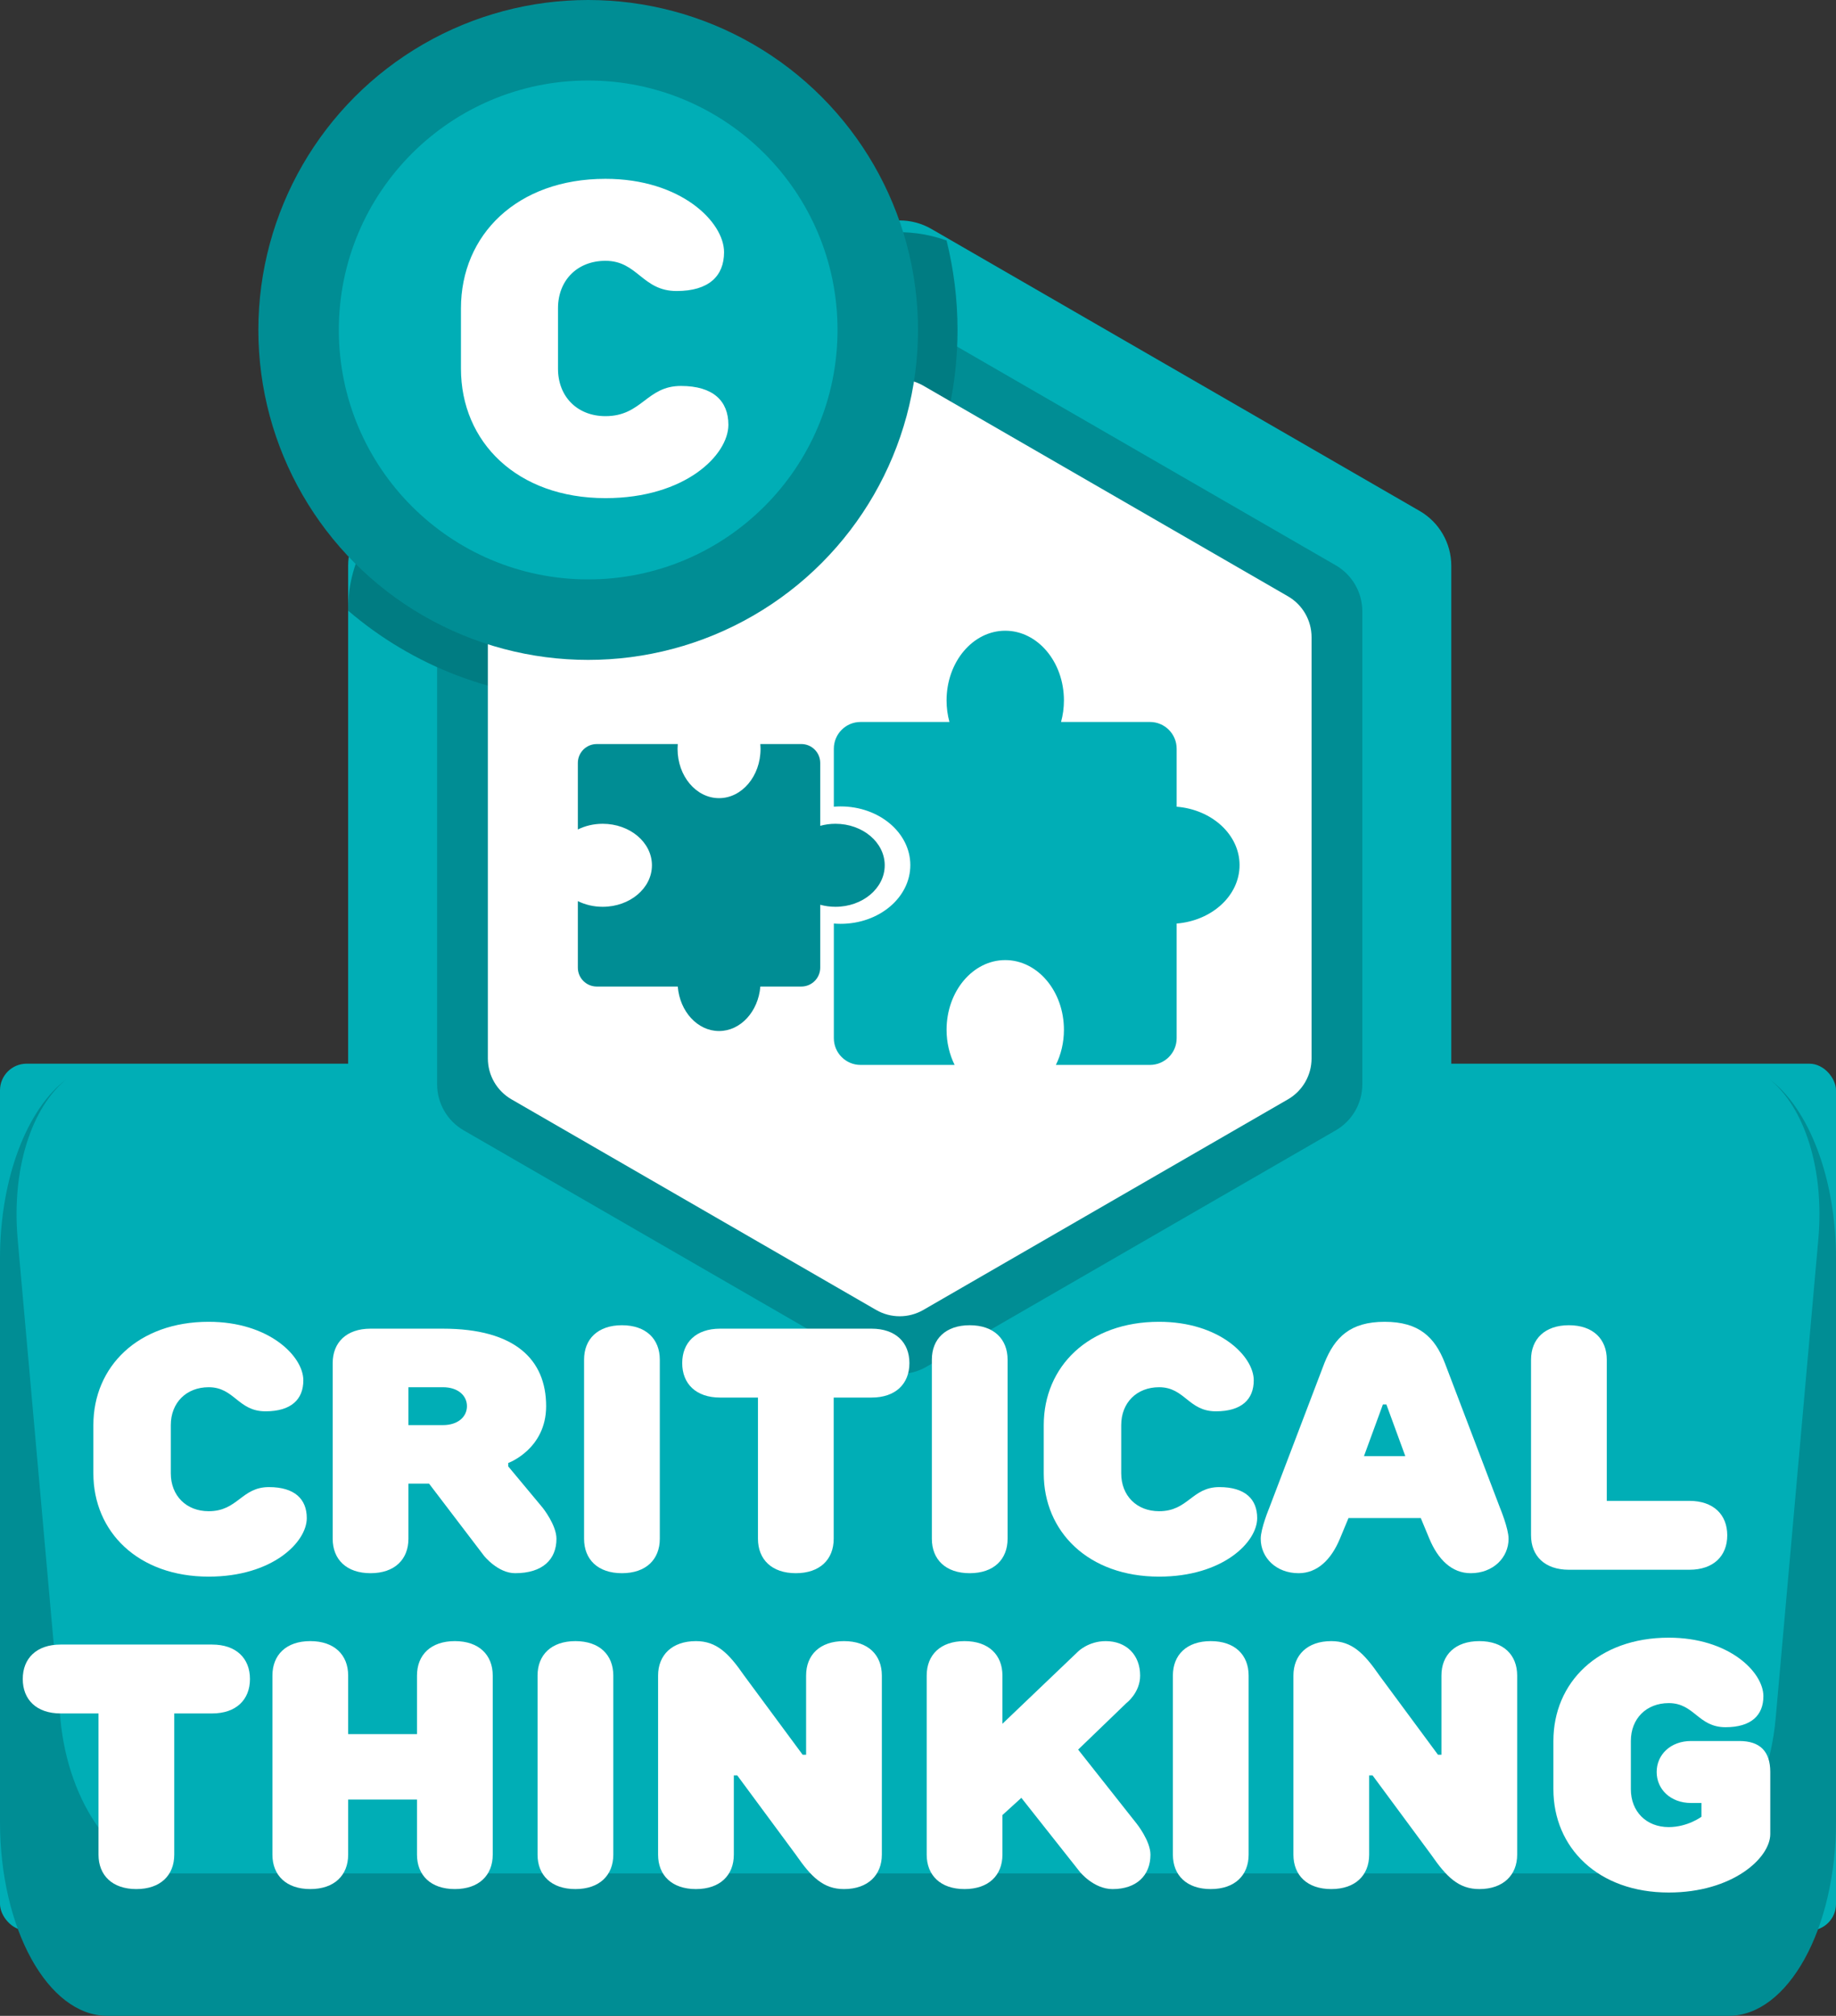 <svg xmlns="http://www.w3.org/2000/svg" id="OBJECTS" viewBox="0 0 347.882 381.804"><rect x="0" y="0" width="347.882" height="381.804" fill="#333333" stroke="none"/><g><rect y="201.465" width="347.882" height="164.198" rx="5.043" ry="5.043" fill="#00aeb6"></rect><path d="m335.334,204.447c6.533,5.297,10.391,16.906,9.197,30.301l-8.088,90.775c-1.453,16.301-10.981,29.303-21.306,29.303H32.745c-10.325,0-19.854-13.002-21.306-29.303L3.351,234.748c-1.193-13.395,2.664-25.003,9.197-30.301-7.364,5.525-12.549,18.623-12.549,33.927v106.687c0,20.292,9.106,36.743,20.338,36.743h307.206c11.232,0,20.338-16.451,20.338-36.743v-106.687c0-15.304-5.184-28.401-12.549-33.927Z" fill="#008d94"></path><path d="m101.158,201.465l48.614,53.702c14.956,16.521,33.383,16.521,48.339,0l48.614-53.702H101.158Z" fill="#008d94"></path></g><g><path d="m274.989,214v-106.84c0-4.282-2.285-8.24-5.993-10.381l-92.526-53.42c-3.709-2.141-8.278-2.141-11.987,0l-92.526,53.42c-3.709,2.141-5.993,6.098-5.993,10.381v106.84c0,4.282,2.285,8.24,5.993,10.381l92.526,53.42c3.709,2.141,8.278,2.141,11.987,0l92.526-53.42c3.709-2.141,5.993-6.098,5.993-10.381Z" fill="#00aeb6"></path><path d="m258.127,205.381v-89.602c0-3.592-1.916-6.91-5.026-8.706l-77.598-44.801c-3.11-1.796-6.942-1.796-10.053,0l-77.598,44.801c-3.11,1.796-5.026,5.114-5.026,8.706v89.602c0,3.592,1.916,6.91,5.026,8.706l77.598,44.801c3.11,1.796,6.942,1.796,10.053,0l77.598-44.801c3.11-1.796,5.026-5.114,5.026-8.706Z" fill="#008d94"></path><path d="m157.39,47.454l-78.341,45.23c-8.098,4.675-13.086,13.316-13.086,22.666v.308c12.234,10.477,28.114,16.82,45.484,16.82,38.651,0,69.983-31.333,69.983-69.983,0-5.844-.727-11.516-2.077-16.942-7.181-2.594-15.218-1.993-21.964,1.902Z" fill="#007c82"></path><path d="m248.514,200.467v-79.775c0-3.198-1.706-6.152-4.475-7.751l-69.087-39.887c-2.769-1.599-6.181-1.599-8.95,0l-69.087,39.887c-2.769,1.599-4.475,4.553-4.475,7.751v79.775c0,3.198,1.706,6.152,4.475,7.751l69.087,39.887c2.769,1.599,6.181,1.599,8.95,0l69.087-39.887c2.769-1.599,4.475-4.554,4.475-7.751Z" fill="#fff"></path><g><path d="m159.281,152.737c-.435,0-.863.02-1.287.055v-10.984c0-2.797,2.268-5.065,5.065-5.065h16.84c-.351-1.285-.546-2.653-.546-4.077,0-7.293,4.978-13.205,11.119-13.205s11.119,5.912,11.119,13.205c0,1.424-.195,2.792-.546,4.077h16.84c2.797,0,5.065,2.268,5.065,5.065v10.984c6.689.545,11.918,5.289,11.918,11.065s-5.23,10.52-11.918,11.065v21.712c0,2.797-2.268,5.065-5.065,5.065h-17.818c.963-1.955,1.524-4.223,1.524-6.651,0-7.293-4.978-13.205-11.119-13.205s-11.119,5.912-11.119,13.205c0,2.428.561,4.696,1.524,6.651h-17.818c-2.797,0-5.065-2.268-5.065-5.065v-21.712c.424.034.852.055,1.287.055,7.293,0,13.205-4.978,13.205-11.119s-5.912-11.119-13.205-11.119Z" fill="#00aeb6"></path><path d="m144.107,141.834c0-.307-.014-.61-.039-.91h7.767c1.978,0,3.581,1.603,3.581,3.581v11.907c.909-.248,1.876-.386,2.883-.386,5.157,0,9.337,3.52,9.337,7.862s-4.18,7.862-9.337,7.862c-1.007,0-1.974-.138-2.883-.386v11.907c0,1.978-1.603,3.581-3.581,3.581h-7.767c-.385,4.729-3.74,8.427-7.823,8.427s-7.438-3.698-7.824-8.427h-15.351c-1.978,0-3.581-1.603-3.581-3.581v-12.598c1.382.681,2.985,1.078,4.703,1.078,5.156,0,9.337-3.52,9.337-7.862s-4.18-7.862-9.337-7.862c-1.717,0-3.32.397-4.703,1.078v-12.598c0-1.978,1.603-3.581,3.581-3.581h15.351c-.024.3-.039.603-.039.91,0,5.157,3.52,9.337,7.862,9.337s7.862-4.18,7.862-9.337Z" fill="#008d94"></path></g><g><circle cx="111.447" cy="62.494" r="62.494" fill="#008d94"></circle><circle cx="111.447" cy="62.494" r="47.246" fill="#00aeb6"></circle><path d="m87.342,58.388c0-13.893,10.625-24.518,27.378-24.518,14.301,0,22.474,8.173,22.474,13.894,0,4.495-2.859,7.355-8.99,7.355-6.538,0-7.354-5.721-13.485-5.721-5.312,0-8.99,3.678-8.99,8.99v11.442c0,5.313,3.678,8.99,8.99,8.99,6.947,0,7.764-5.72,14.301-5.72,6.13,0,8.992,2.859,8.992,7.355,0,5.72-8.173,13.893-23.293,13.893-16.753,0-27.378-10.624-27.378-24.518v-11.442Z" fill="#fff"></path></g></g><g><path d="m17.691,269.92c0-11.091,8.476-19.57,21.85-19.57,11.414,0,17.935,6.522,17.935,11.088,0,3.589-2.281,5.87-7.173,5.87-5.218,0-5.87-4.564-10.762-4.564-4.241,0-7.178,2.935-7.178,7.176v9.131c0,4.241,2.937,7.176,7.178,7.176,5.544,0,6.196-4.567,11.414-4.567,4.892,0,7.173,2.283,7.173,5.87,0,4.567-6.522,11.088-18.587,11.088-13.374,0-21.85-8.479-21.85-19.567v-9.131Z" fill="#fff"></path><path d="m77.388,281.009v10.436c0,3.912-2.612,6.522-7.178,6.522s-7.173-2.609-7.173-6.522v-33.267c0-3.912,2.607-6.524,7.173-6.524h13.7c13.695,0,19.57,5.872,19.57,14.677,0,8.153-7.178,10.762-7.178,10.762v.652l6.522,7.83s2.612,3.261,2.612,5.87c0,3.912-2.612,6.522-7.83,6.522-3.258,0-5.87-3.261-5.87-3.261l-10.436-13.697h-3.91Zm6.522-11.088c2.932,0,4.567-1.632,4.567-3.589s-1.634-3.587-4.567-3.587h-6.522v7.176h6.522Z" fill="#fff"></path><path d="m125.019,291.445c0,3.912-2.612,6.522-7.178,6.522s-7.173-2.609-7.173-6.522v-33.918c0-3.915,2.607-6.524,7.173-6.524s7.178,2.609,7.178,6.524v33.918Z" fill="#fff"></path><path d="m136.438,264.702c-4.567,0-7.173-2.612-7.173-6.524s2.607-6.524,7.173-6.524h28.703c4.567,0,7.173,2.612,7.173,6.524s-2.607,6.524-7.173,6.524h-7.173v26.743c0,3.912-2.612,6.522-7.178,6.522s-7.173-2.609-7.173-6.522v-26.743h-7.178Z" fill="#fff"></path><path d="m190.916,291.445c0,3.912-2.612,6.522-7.178,6.522s-7.173-2.609-7.173-6.522v-33.918c0-3.915,2.607-6.524,7.173-6.524s7.178,2.609,7.178,6.524v33.918Z" fill="#fff"></path><path d="m197.768,269.92c0-11.091,8.482-19.57,21.855-19.57,11.414,0,17.935,6.522,17.935,11.088,0,3.589-2.281,5.87-7.173,5.87-5.218,0-5.87-4.564-10.762-4.564-4.241,0-7.178,2.935-7.178,7.176v9.131c0,4.241,2.937,7.176,7.178,7.176,5.544,0,6.196-4.567,11.414-4.567,4.892,0,7.173,2.283,7.173,5.87,0,4.567-6.522,11.088-18.587,11.088-13.374,0-21.855-8.479-21.855-19.567v-9.131Z" fill="#fff"></path><path d="m253.881,291.445c-1.629,3.912-4.241,6.522-7.83,6.522-4.236,0-7.173-2.935-7.173-6.522,0-1.957,1.629-5.87,1.629-5.87l10.436-27.397c1.96-4.892,4.892-7.827,11.419-7.827s9.52,2.935,11.414,7.827l10.436,27.397s1.629,3.912,1.629,5.87c0,3.587-2.937,6.522-7.173,6.522-3.589,0-6.201-2.609-7.83-6.522l-1.629-3.915h-13.7l-1.629,3.915Zm12.391-15.655l-3.584-9.785h-.657l-3.584,9.785h7.825Z" fill="#fff"></path><path d="m320.104,284.269c4.561,0,7.173,2.609,7.173,6.524s-2.612,6.522-7.173,6.522h-22.833c-4.567,0-7.173-2.609-7.173-6.522v-33.267c0-3.915,2.607-6.524,7.173-6.524s7.178,2.609,7.178,6.524v26.743h15.655Z" fill="#fff"></path><path d="m11.486,324.531c-4.567,0-7.173-2.612-7.173-6.524s2.607-6.524,7.173-6.524h28.703c4.567,0,7.173,2.612,7.173,6.524s-2.607,6.524-7.173,6.524h-7.173v26.743c0,3.912-2.612,6.522-7.178,6.522s-7.173-2.609-7.173-6.522v-26.743h-7.178Z" fill="#fff"></path><path d="m65.969,328.443h13.043v-11.088c0-3.915,2.612-6.524,7.173-6.524s7.178,2.609,7.178,6.524v33.918c0,3.912-2.612,6.522-7.178,6.522s-7.173-2.609-7.173-6.522v-10.436h-13.043v10.436c0,3.912-2.612,6.522-7.178,6.522s-7.173-2.609-7.173-6.522v-33.918c0-3.915,2.607-6.524,7.173-6.524s7.178,2.609,7.178,6.524v11.088Z" fill="#fff"></path><path d="m116.206,351.274c0,3.912-2.612,6.522-7.178,6.522s-7.173-2.609-7.173-6.522v-33.918c0-3.915,2.607-6.524,7.173-6.524s7.178,2.609,7.178,6.524v33.918Z" fill="#fff"></path><path d="m139.044,336.271v15.003c0,3.912-2.612,6.522-7.178,6.522s-7.173-2.609-7.173-6.522v-33.918c0-3.849,2.607-6.524,7.173-6.524,3.915,0,6.196,2.283,9.133,6.524l11.088,15h.652v-15c0-3.915,2.612-6.524,7.178-6.524s7.173,2.609,7.173,6.524v33.918c0,3.849-2.612,6.522-7.173,6.522-3.915,0-6.201-2.283-9.133-6.522l-11.088-15.003h-.652Z" fill="#fff"></path><path d="m189.939,343.772v7.502c0,3.912-2.612,6.522-7.178,6.522s-7.173-2.609-7.173-6.522v-33.918c0-3.915,2.607-6.524,7.173-6.524s7.178,2.609,7.178,6.524v9.131l14.346-13.697s1.96-1.957,5.218-1.957c3.915,0,6.527,2.609,6.527,6.524,0,3.261-2.612,5.218-2.612,5.218l-9.133,8.805,11.088,14.026s2.612,3.261,2.612,5.87c0,3.912-2.612,6.522-7.173,6.522-3.589,0-6.201-3.261-6.201-3.261l-11.088-14.023-3.584,3.261Z" fill="#fff"></path><path d="m236.587,351.274c0,3.912-2.612,6.522-7.178,6.522s-7.173-2.609-7.173-6.522v-33.918c0-3.915,2.607-6.524,7.173-6.524s7.178,2.609,7.178,6.524v33.918Z" fill="#fff"></path><path d="m259.425,336.271v15.003c0,3.912-2.612,6.522-7.178,6.522s-7.173-2.609-7.173-6.522v-33.918c0-3.849,2.607-6.524,7.173-6.524,3.915,0,6.196,2.283,9.133,6.524l11.088,15h.652v-15c0-3.915,2.612-6.524,7.178-6.524s7.173,2.609,7.173,6.524v33.918c0,3.849-2.612,6.522-7.173,6.522-3.915,0-6.201-2.283-9.133-6.522l-11.088-15.003h-.652Z" fill="#fff"></path><path d="m294.334,329.749c0-11.091,8.482-19.57,21.855-19.57,11.414,0,17.935,6.522,17.935,11.088,0,3.589-2.281,5.87-7.173,5.87-5.218,0-5.87-4.564-10.762-4.564-4.241,0-7.178,2.935-7.178,7.176v9.131c0,4.241,2.937,7.176,7.178,7.176,3.584,0,6.196-1.957,6.196-1.957v-2.609h-1.955c-3.915,0-6.527-2.609-6.527-5.87s2.612-5.87,6.527-5.87h9.128c3.915,0,5.87,1.955,5.87,5.87v11.74c0,4.567-7.173,11.088-19.239,11.088-13.374,0-21.855-8.479-21.855-19.567v-9.131Z" fill="#fff"></path></g></svg>